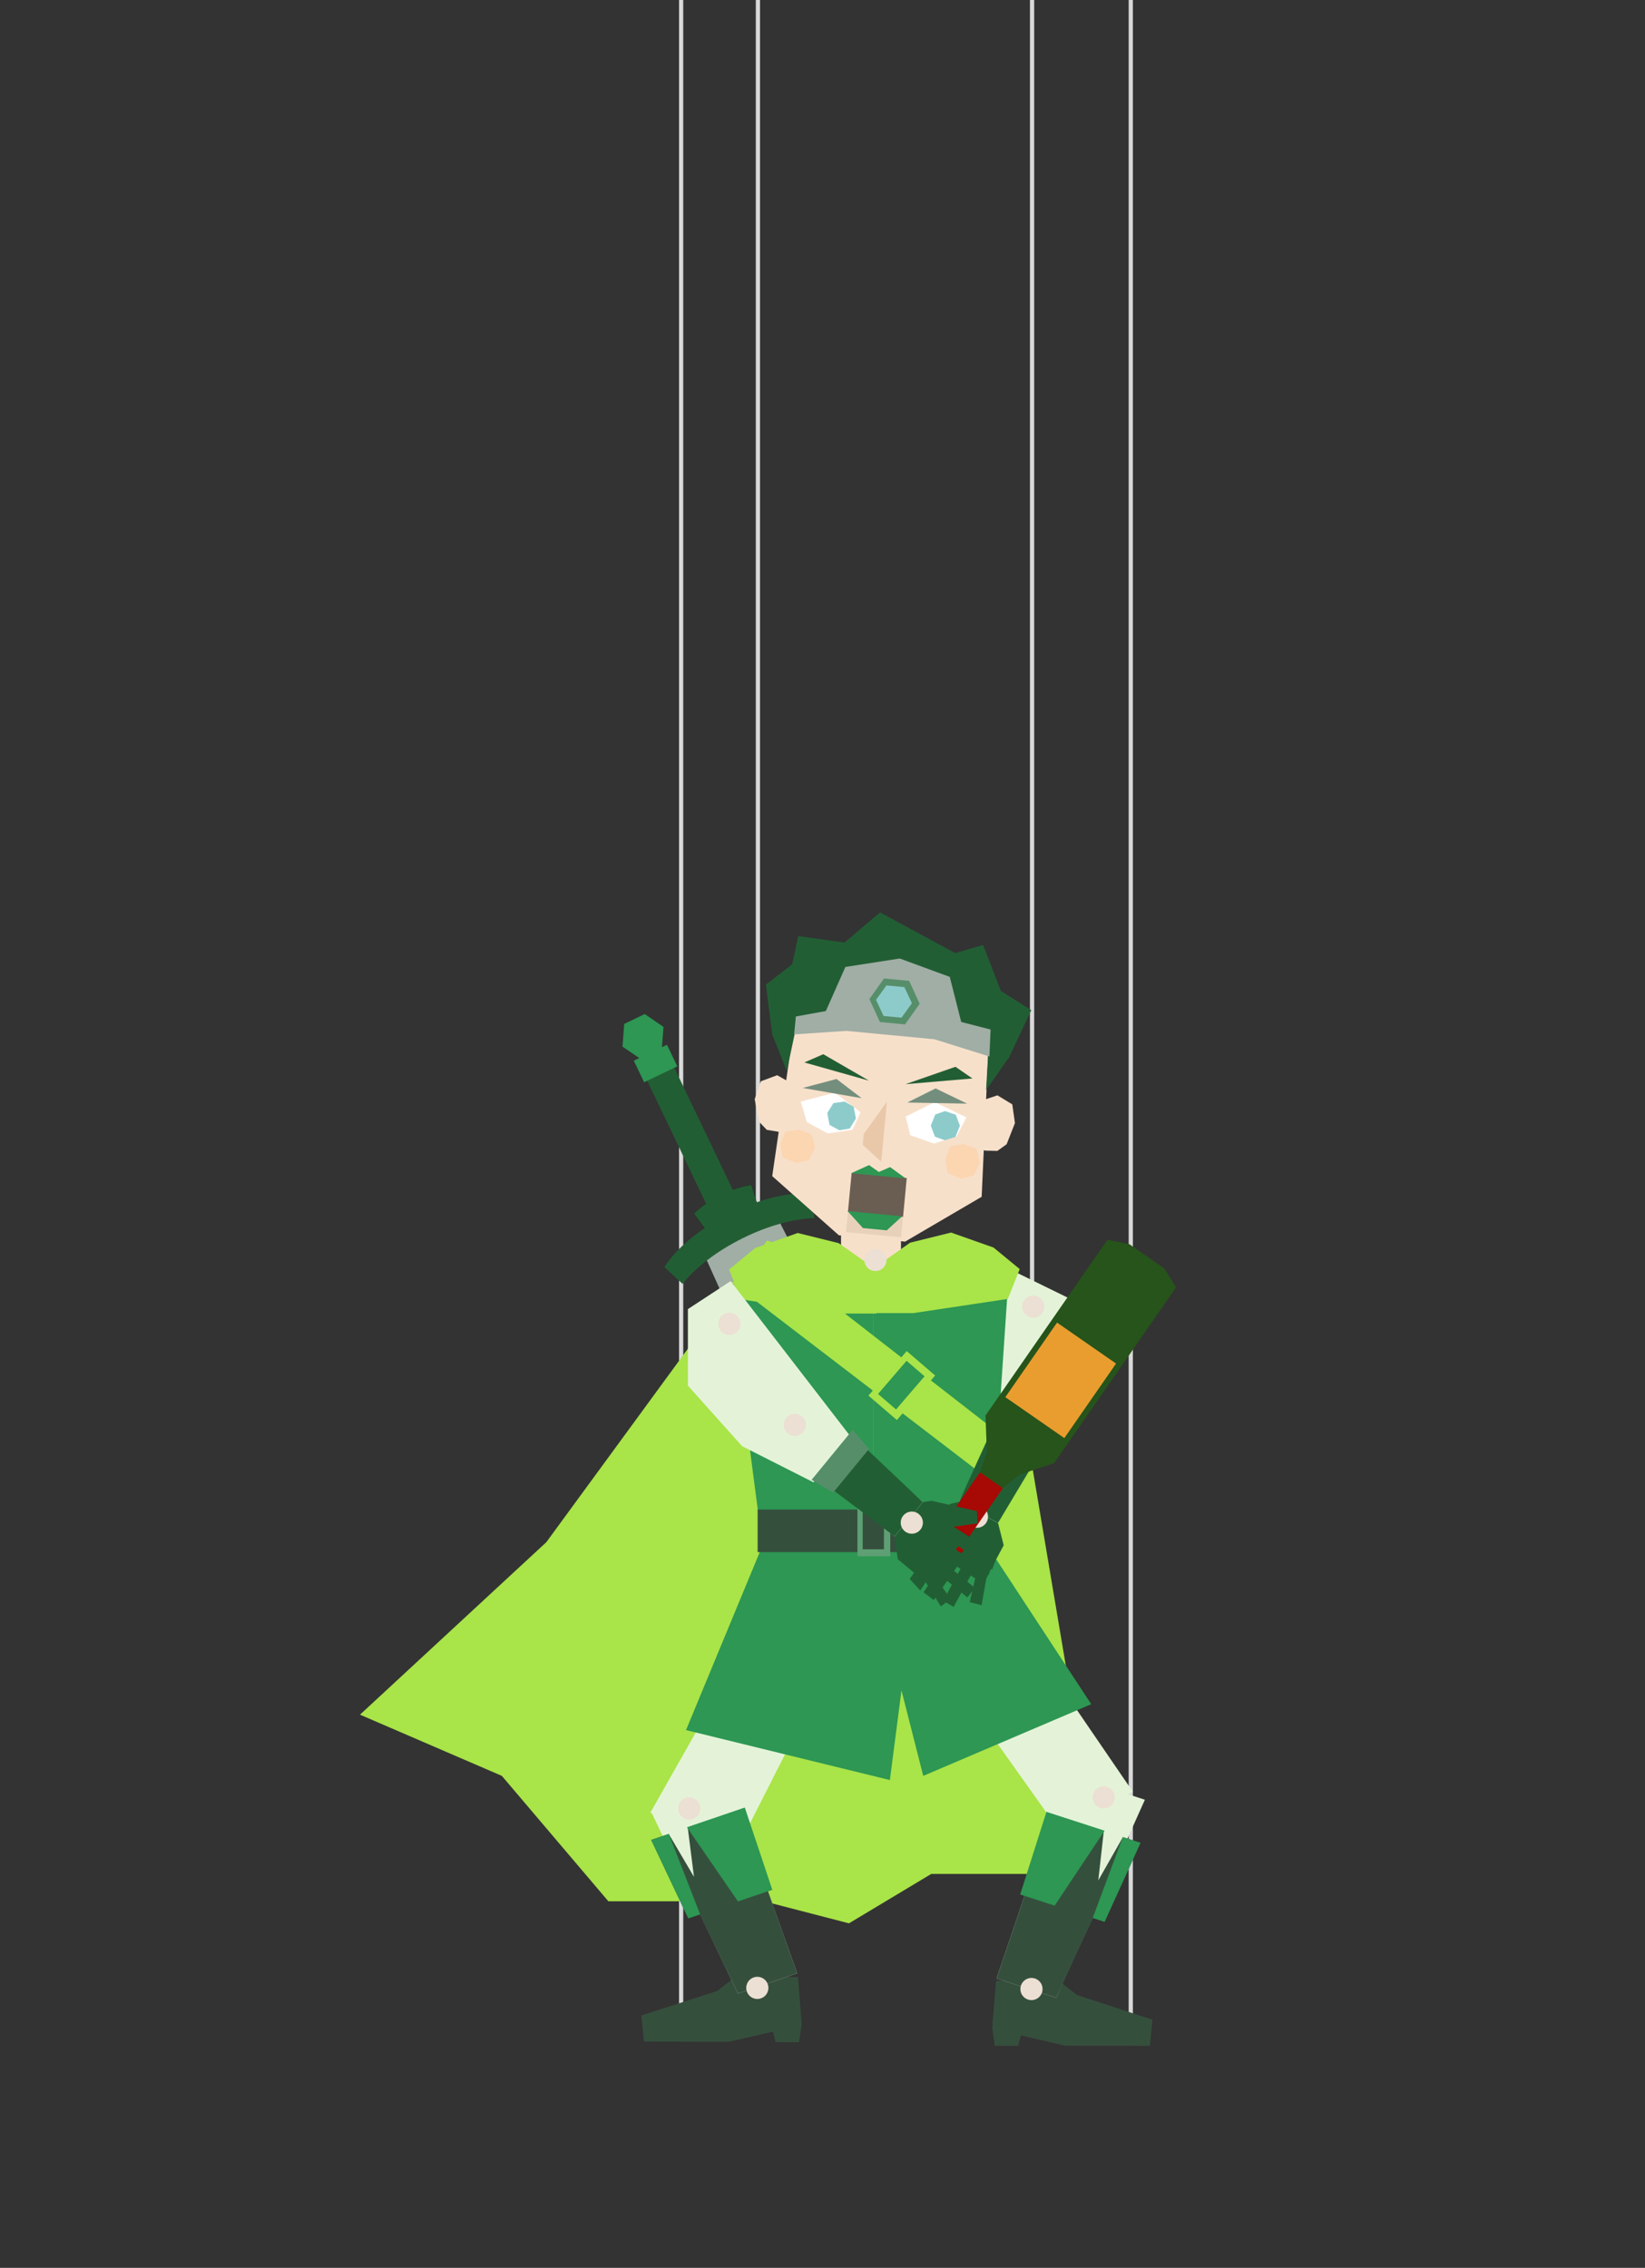<svg width="600" height="827" viewBox="0 0 600 827" fill="none" xmlns="http://www.w3.org/2000/svg">
<rect x="0" y="0" width="600" height="827" fill="#333333" stroke="none"/>
<g clip-path="url(#clip0_3109_594)">
<path d="M248.442 739.848L248.442 -1.999" stroke="#D8D8D8" stroke-width="1.538"/>
<path d="M412.441 739.848L412.441 -1.999" stroke="#D8D8D8" stroke-width="1.538"/>
<path d="M376.441 522.501L376.441 -1.999" stroke="#D8D8D8" stroke-width="1.538"/>
<path d="M276.441 522.501L276.441 -1.999" stroke="#D8D8D8" stroke-width="1.538"/>
<path d="M350.148 575.008L343.987 604.707L316.921 590.924L256.234 456.104L283.132 443.22L350.148 575.008Z" fill="#A0AEA5"/>
<path d="M274.079 432.068L276.129 438.945L257.341 448.304L253.086 442.527C255.74 439.977 259.042 437.651 262.819 435.769C266.596 433.887 270.44 432.653 274.079 432.068Z" fill="black"/>
<path d="M274.079 432.068L276.129 438.945L257.341 448.304L253.086 442.527C255.74 439.977 259.042 437.651 262.819 435.769C266.596 433.887 270.44 432.653 274.079 432.068Z" fill="#225E34"/>
<path d="M296.129 435.27L297.027 444.221C289.632 444.388 280.205 446.881 270.713 451.612C261.22 456.344 253.551 462.366 248.963 468.168L242.357 462.063C246.448 455.405 255.068 448.091 266.191 442.549C277.314 437.007 288.348 434.528 296.125 435.272L296.129 435.27Z" fill="#225E34"/>
<path d="M243.702 384.662L233.813 389.399L259.202 442.404L269.091 437.667L243.702 384.662Z" fill="#225E34"/>
<path d="M243.275 380.986L231.17 386.784L234.939 394.652L247.043 388.854L243.275 380.986Z" fill="#2D9753"/>
<path d="M235.159 369.786L227.683 373.377L227.05 381.65L233.902 386.329L241.378 382.739L242.006 374.467L235.159 369.786Z" fill="#2D9753"/>
<path d="M221.891 693.312L183.045 647.585L131.301 625.264L199.275 562.358L279.756 452.382L355.796 475.903L366.561 475.904L401.565 683.338L339.674 683.337L309.656 701.358L278.611 693.312L221.891 693.312Z" fill="#A9E448"/>
<path d="M358.413 539.21L369.102 539.21L383.306 525.062L394.467 501.219L390.69 473.803L371.098 464.222L365.045 473.803L358.413 539.21Z" fill="#E4F3D8"/>
<path d="M328.623 449.618H306.759V460.55H328.623V449.618Z" fill="#F7E0CA"/>
<path d="M318.643 529.473H277.291L273.49 466.257L306.764 460.552H318.648V529.473H318.643Z" fill="#F7E0CA"/>
<path d="M318.642 529.474H359.995L363.8 466.257L330.526 460.552H318.642V529.474Z" fill="#F7E0CA"/>
<path d="M318.166 567.022H282.992L277.287 531.849H318.166V567.022Z" fill="#F7F7F7"/>
<path d="M318.169 567.022H353.342L359.048 531.849H318.169V567.022Z" fill="#F7F7F7"/>
<path d="M318.643 605.523L310.085 614.081H278.711L277.285 587.464L283.938 569.401H318.638V605.528L318.643 605.523Z" fill="#CECECE"/>
<path d="M318.169 605.523L326.722 614.081H358.091L359.517 587.464L352.864 569.401H318.164V605.528L318.169 605.523Z" fill="#CECECE"/>
<path d="M268.816 674.229L237.206 661.016L267.639 607.252L295.609 621.454L268.812 674.227L268.816 674.229Z" fill="#E4F3D8"/>
<path d="M388.273 670.218L413.151 653.319L373.75 595.696L347.797 613.325L388.269 670.221L388.273 670.218Z" fill="#E4F3D8"/>
<path d="M268.242 720.841L291.058 720.939L292.411 738.056L291.43 744.705L282.872 744.668L281.936 740.859L265.757 744.563L234.862 744.458L233.951 734.949L261.558 726.035L268.233 720.837L268.242 720.841Z" fill="#354F3D"/>
<path d="M386.131 722.256H363.315L361.889 739.366L362.841 746.019H371.399L372.351 742.214L388.514 745.987L419.409 746.015L420.361 736.509L392.793 727.478L386.14 722.251L386.131 722.256Z" fill="#354F3D"/>
<path d="M290.756 719.59L269.16 726.949L237.602 660.876L266.298 651.029L290.758 719.594L290.756 719.59Z" fill="#E4F3D8"/>
<path d="M290.76 719.586L269.164 726.946L249.241 685.719L275.552 676.753L290.76 719.586Z" fill="#354F3D"/>
<path d="M279.51 686.957L254.209 696.061L243.978 674.514L272.13 664.92L279.51 686.957Z" fill="#E4F3D8"/>
<path d="M251.045 699.551L281.518 689.166L271.544 659.348L250.84 666.403L253.122 684.4L243.917 668.762L237.521 670.942L251.045 699.551Z" fill="#354F3D"/>
<path d="M250.557 666.318L271.658 659.128L281.682 689.107L269.173 693.37L250.557 666.318Z" fill="#2D9753"/>
<path d="M237.521 670.942L251.045 699.551L251.062 699.545L255.375 698.075L243.939 668.755L237.521 670.942Z" fill="#2D9753"/>
<path d="M363.502 721.446L385.207 728.477L417.587 656.289L388.745 646.874L363.5 721.451L363.502 721.446Z" fill="#E4F3D8"/>
<path d="M363.501 721.445L385.207 728.476L404.501 686.952L378.058 678.386L363.501 721.445Z" fill="#354F3D"/>
<path d="M374.25 688.647L399.686 697.366L409.589 675.666L381.294 666.501L374.25 688.647Z" fill="#E4F3D8"/>
<path d="M402.905 700.806L398.158 699.268L395.982 698.564L389.081 696.328L384.789 694.938L372.278 690.885L381.798 660.919L402.606 667.659L400.598 685.689L409.564 669.913L415.993 671.995L402.905 700.806Z" fill="#354F3D"/>
<path d="M402.888 667.571L381.681 660.702L372.109 690.828L384.68 694.901L402.888 667.571Z" fill="#2D9753"/>
<path d="M415.999 671.997L402.906 700.806L402.889 700.8L398.554 699.396L409.544 669.906L415.999 671.997Z" fill="#2D9753"/>
<path d="M251.393 663.52C253.626 663.52 255.435 661.711 255.435 659.478C255.435 657.246 253.626 655.437 251.393 655.437C249.161 655.437 247.352 657.246 247.352 659.478C247.352 661.711 249.161 663.52 251.393 663.52Z" fill="#ECDFD3"/>
<path d="M402.567 659.461C404.799 659.461 406.608 657.652 406.608 655.42C406.608 653.187 404.799 651.378 402.567 651.378C400.334 651.378 398.525 653.187 398.525 655.42C398.525 657.652 400.334 659.461 402.567 659.461Z" fill="#ECDFD3"/>
<path d="M279.611 559.955L250.221 630.889L324.571 649.108L335.224 566.926L279.615 559.96L279.611 559.955Z" fill="#2D9753"/>
<path d="M360.603 564.392L398.019 621.448L336.746 647.585L315.555 564.396H360.599L360.603 564.392Z" fill="#2D9753"/>
<path d="M269.35 465.778L306.761 460.552L310.087 467.569H318.645V551.259H276.499L273.647 529.473L269.35 465.778Z" fill="#2D9753"/>
<path d="M367.855 465.778L330.443 460.551L327.117 467.569H318.559V551.259H360.705L363.562 529.473L367.855 465.778Z" fill="#2D9753"/>
<path d="M360.946 550.466H276.34V565.995H360.946V550.466Z" fill="#354F3D"/>
<path d="M324.725 567.495H312.74V549.054H324.725V567.495Z" fill="#5E9F74"/>
<path d="M322.413 564.953H314.667V551.282H322.413V564.953Z" fill="#354F3D"/>
<path d="M290.959 449.618L275.466 455.087L265.919 462.938L270.239 473.815L304.679 478.991H319.639V463.015L305.901 453.314L290.959 449.618Z" fill="#A9E448"/>
<path d="M346.893 449.456L362.381 454.924L371.932 462.776L367.612 473.653L333.172 478.829H318.208V462.853L331.946 453.152L346.893 449.456Z" fill="#A9E448"/>
<path d="M266.818 467.609L286.312 461.972L364.233 522.577L363.777 533.058L362.41 540.804L266.818 467.609Z" fill="#A9E448"/>
<path d="M330.711 492.673L316.753 508.917L327.122 517.826L341.079 501.582L335.895 497.127L330.711 492.673Z" fill="#A9E448"/>
<path d="M330.654 496.227L320.26 508.323L326.827 513.966L337.22 501.869L330.654 496.227Z" fill="#2D9753"/>
<path d="M275.71 728.905C277.924 729.191 279.95 727.628 280.236 725.413C280.522 723.199 278.959 721.173 276.744 720.888C274.53 720.602 272.504 722.165 272.219 724.379C271.933 726.593 273.496 728.619 275.71 728.905Z" fill="#ECDFD3"/>
<path d="M375.528 729.294C377.727 729.678 379.82 728.207 380.204 726.007C380.588 723.807 379.117 721.714 376.917 721.331C374.718 720.947 372.625 722.418 372.241 724.617C371.857 726.817 373.328 728.91 375.528 729.294Z" fill="#ECDFD3"/>
<path d="M376.872 480.518C379.105 480.518 380.914 478.709 380.914 476.476C380.914 474.244 379.105 472.435 376.872 472.435C374.64 472.435 372.831 474.244 372.831 476.476C372.831 478.709 374.64 480.518 376.872 480.518Z" fill="#ECDFD3"/>
<path d="M319.311 463.501C321.544 463.501 323.353 461.692 323.353 459.459C323.353 457.226 321.544 455.417 319.311 455.417C317.078 455.417 315.269 457.226 315.269 459.459C315.269 461.692 317.078 463.501 319.311 463.501Z" fill="#ECDFD3"/>
<path d="M357.008 405.43L357.213 401.64L363.801 399.416L369.223 402.715L370.191 409.546L367.159 417.257L363.763 419.687L359.26 419.581L356.306 418.449L357.013 405.43L357.008 405.43Z" fill="#F7E0CA"/>
<path d="M289.001 399.274L289.515 395.513L283.465 392.081L277.518 394.302L275.273 400.822L276.796 408.973L279.671 412L284.114 412.741L287.228 412.186L288.991 399.273L289.001 399.274Z" fill="#F7E0CA"/>
<path d="M328.113 356.097L292.701 352.725L285.685 401.345L281.659 428.875L305.981 450.468L319.007 451.709" fill="#F7E0CA"/>
<path d="M326.193 356.002L361.604 359.374L359.318 408.445L358.057 436.414L330.122 452.767L317.096 451.526" fill="#F7E0CA"/>
<path d="M355.219 428.632L350.477 429.795L345.616 427.717L344.787 422.827L346.539 418.024L351.469 417.175L356.146 418.939L357.4 423.887L355.223 428.632L355.219 428.632Z" fill="#FCD5B1"/>
<path d="M295.132 422.969L290.393 424.071L285.524 422.054L284.673 417.347L286.412 412.734L291.332 411.935L296.016 413.649L297.286 418.413L295.129 422.969L295.132 422.969Z" fill="#FCD5B1"/>
<path d="M300.28 384.42L316.965 394.077L293.392 387.431L300.28 384.42Z" fill="#225E34"/>
<path d="M348.498 389.013L330.29 395.348L354.694 393.271L348.498 389.013Z" fill="#225E34"/>
<path d="M321.423 423.633L314.658 417.493L315.038 413.504L323.512 401.699L321.422 423.638L321.423 423.633Z" fill="#E9C8AA"/>
<path d="M310.303 431.123L330.395 433.036L328.664 451.214L308.572 449.301L310.303 431.123Z" fill="#E8D1BA"/>
<path d="M310.633 427.679L330.724 429.593L329.377 443.733L309.286 441.82L310.633 427.679Z" fill="#6A5D51"/>
<path d="M323.441 448.653L314.751 447.825L309.138 441.629L329.056 443.525L323.441 448.653Z" fill="#2D9753"/>
<path d="M330.369 429.721L310.452 427.824L316.974 424.856L320.547 427.365L324.645 425.587L330.359 429.72L330.369 429.721Z" fill="#2D9753"/>
<path d="M294.285 409.173L301.919 413.327L310.966 411.96L313.875 405.613L304.496 398.432L292.069 401.704L294.294 409.176L294.285 409.173Z" fill="white"/>
<path d="M302.56 410.208L306.142 412.148L309.934 411.535L312.178 407.887L311.356 403.564L308.072 401.686L303.988 402.238L301.743 405.885L302.565 410.209L302.56 410.208Z" fill="#8DCBCB"/>
<path d="M305.114 393.459L314.297 400.467L292.781 396.734L305.114 393.459Z" fill="#748E7D"/>
<path d="M348.915 414.373L340.634 417.011L332.008 413.962L330.349 407.18L340.915 401.898L352.501 407.457L348.905 414.374L348.915 414.373Z" fill="white"/>
<path d="M348.501 414.584L344.618 415.813L341.01 414.495L339.494 410.49L341.117 406.399L344.697 405.175L348.604 406.488L350.12 410.493L348.496 414.584L348.501 414.584Z" fill="#8DCBCB"/>
<path d="M341.248 396.901L330.906 402.05L352.741 402.445L341.248 396.901Z" fill="#748E7D"/>
<path d="M290.078 375.974L286.974 390.593L281.655 377.127L279.353 359.059L288.942 351.62L291.174 341.357L308.035 343.697L320.984 332.704L348.384 347.539L358.595 344.599L365.068 361.354L376.136 368.374L368.161 385.366L359.668 397.516L360.407 384.627L349.946 372.628L340.227 364.954L309.608 362.038L299.273 370.736L290.078 375.974Z" fill="#225E34"/>
<path d="M289.657 377.199L308.772 375.923L340.835 378.977L360.883 385.258L361.302 375.424L350.6 372.669L346.42 356.226L328.182 349.526L308.353 352.601L301.222 368.681L290.279 370.666L289.657 377.199Z" fill="#A0AEA5"/>
<path d="M331.604 357.676L322.439 356.813L317.103 364.32L320.942 372.691L330.107 373.554L335.438 366.046L331.604 357.676Z" fill="#568E6A"/>
<path d="M329.864 359.958L323.323 359.342L319.524 364.603L322.273 370.482L328.814 371.098L332.61 365.836L329.864 359.958Z" fill="#8DCBCB"/>
<path d="M312.959 527.376L296.69 540.529L270.69 527.376L250.905 505.276L250.905 477.375L266.497 467.166L312.959 527.376Z" fill="#E4F3D8"/>
<path d="M266.034 486.782C268.267 486.782 270.076 484.973 270.076 482.74C270.076 480.508 268.267 478.698 266.034 478.698C263.801 478.698 261.992 480.508 261.992 482.74C261.992 484.973 263.801 486.782 266.034 486.782Z" fill="#ECDFD3"/>
<path d="M346.671 548.396L332.785 558.106L334.168 562.361L342.711 560.229L331.806 575.796L335.683 579.993L343.808 567.469L345.178 568.212L336.849 580.625L340.569 583.477L349.38 570.911L350.613 571.58L344.014 583.749L347.835 585.966L354.497 573.681L355.927 574.456L353.71 584.223L358.03 585.337L359.822 575.226L366.091 563.495L364.022 555.343L349.818 547.64L346.671 548.396Z" fill="#225E34"/>
<path d="M364.025 555.347L349.821 547.644C356.005 534.959 360.888 524.684 367.072 512C367.403 511.324 367.324 508.611 367.652 507.939C367.652 507.939 370.293 502.114 370.271 501.962L374.054 496.985L388.89 505.276C388.89 505.276 384.082 520.8 383.73 521.324C375.533 533.544 370.17 542.792 364.037 555.354L364.025 555.347Z" fill="#E4F3D8"/>
<path d="M364.024 555.345L349.816 547.64L363.823 516.824L381.371 526.341L364.02 555.343L364.024 555.345Z" fill="#225E34"/>
<path d="M363.563 513.582L384.304 524.83L378.781 532.109L360.651 522.277L363.567 513.584L363.563 513.582Z" fill="#568E6A"/>
<path d="M380.502 507.509C382.465 508.574 384.917 507.846 385.982 505.883C387.046 503.92 386.319 501.468 384.356 500.403C382.393 499.339 379.94 500.067 378.876 502.029C377.811 503.992 378.539 506.445 380.502 507.509Z" fill="#ECDFD3"/>
<path d="M354.404 556.624C356.367 557.689 358.819 556.961 359.884 554.998C360.948 553.036 360.22 550.583 358.258 549.518C356.295 548.454 353.842 549.182 352.778 551.145C351.713 553.107 352.441 555.56 354.404 556.624Z" fill="#ECDFD3"/>
<path d="M371.806 537.75L365.784 542.678L360.515 539.022L417.187 457.355L424.652 462.535L428.971 469.435L391.189 523.88L384.486 533.539L371.806 537.75Z" fill="#26541A"/>
<path d="M359.949 529.527L357.439 536.893L362.708 540.549L419.38 458.882L411.916 453.702L403.941 452.071L366.159 506.516L359.456 516.176L359.949 529.527Z" fill="#26541A"/>
<path d="M366.687 509.481L388.21 524.417L407.074 497.232L385.551 482.296L366.687 509.481Z" fill="#E99D2F"/>
<path d="M357.44 536.891L365.783 542.68L352.376 561.999L344.034 556.21L357.44 536.891Z" fill="#A70905"/>
<path d="M338.889 561.75L343.764 554.724L345.252 554.456L353.594 560.245L353.863 561.732L348.988 568.757L347.061 568.721L339.158 563.237L338.889 561.75Z" fill="#280B0B"/>
<path d="M338.891 561.749L343.766 554.724L345.254 554.455L353.596 560.244L353.865 561.731L348.99 568.757L348.282 567.12L340.306 561.585L338.891 561.749Z" fill="#A70905"/>
<path d="M339.763 547.273L356.286 551.033L356.608 555.496L347.891 556.741L363.859 567.05L361.85 572.399L349.604 563.86L348.616 565.065L361.009 573.424L358.638 577.468L345.74 569.148L344.85 570.233L355.549 579.018L352.846 582.511L342.044 573.643L341.012 574.9L346.747 583.111L343.165 585.771L337.694 577.082L327.466 568.578L326.311 560.248L336.564 547.759L339.763 547.273Z" fill="#225E34"/>
<path d="M326.308 560.255L336.562 547.766C326.052 538.348 317.657 530.671 307.148 521.253C306.587 520.751 305.638 518.209 305.08 517.71C305.08 517.71 300.439 513.31 300.402 513.161L295.022 509.977L281.75 526.142L286.874 531.139L291.672 534.659C292.198 535.009 294.709 535.815 295.233 536.168C307.431 544.397 315.884 550.942 326.3 560.265L326.308 560.255Z" fill="#E4F3D8"/>
<path d="M326.308 560.251L336.564 547.759L311.976 524.494L299.309 539.924L326.311 560.247L326.308 560.251Z" fill="#225E34"/>
<path d="M310.994 521.395L296.022 539.631L303.881 544.291L316.968 528.351L310.991 521.398L310.994 521.395Z" fill="#568E6A"/>
<path d="M293.016 522.154C291.599 523.88 289.053 524.13 287.327 522.713C285.601 521.296 285.351 518.75 286.768 517.024C288.185 515.299 290.731 515.048 292.456 516.465C294.182 517.882 294.432 520.428 293.016 522.154Z" fill="#ECDFD3"/>
<path d="M335.699 557.81C334.282 559.536 331.736 559.786 330.01 558.369C328.285 556.953 328.034 554.406 329.451 552.681C330.868 550.955 333.414 550.705 335.14 552.122C336.865 553.538 337.116 556.085 335.699 557.81Z" fill="#ECDFD3"/>
</g>
<defs>
<clipPath id="clip0_3109_594">
<rect width="600" height="827" fill="white"/>
</clipPath>
</defs>
</svg>
